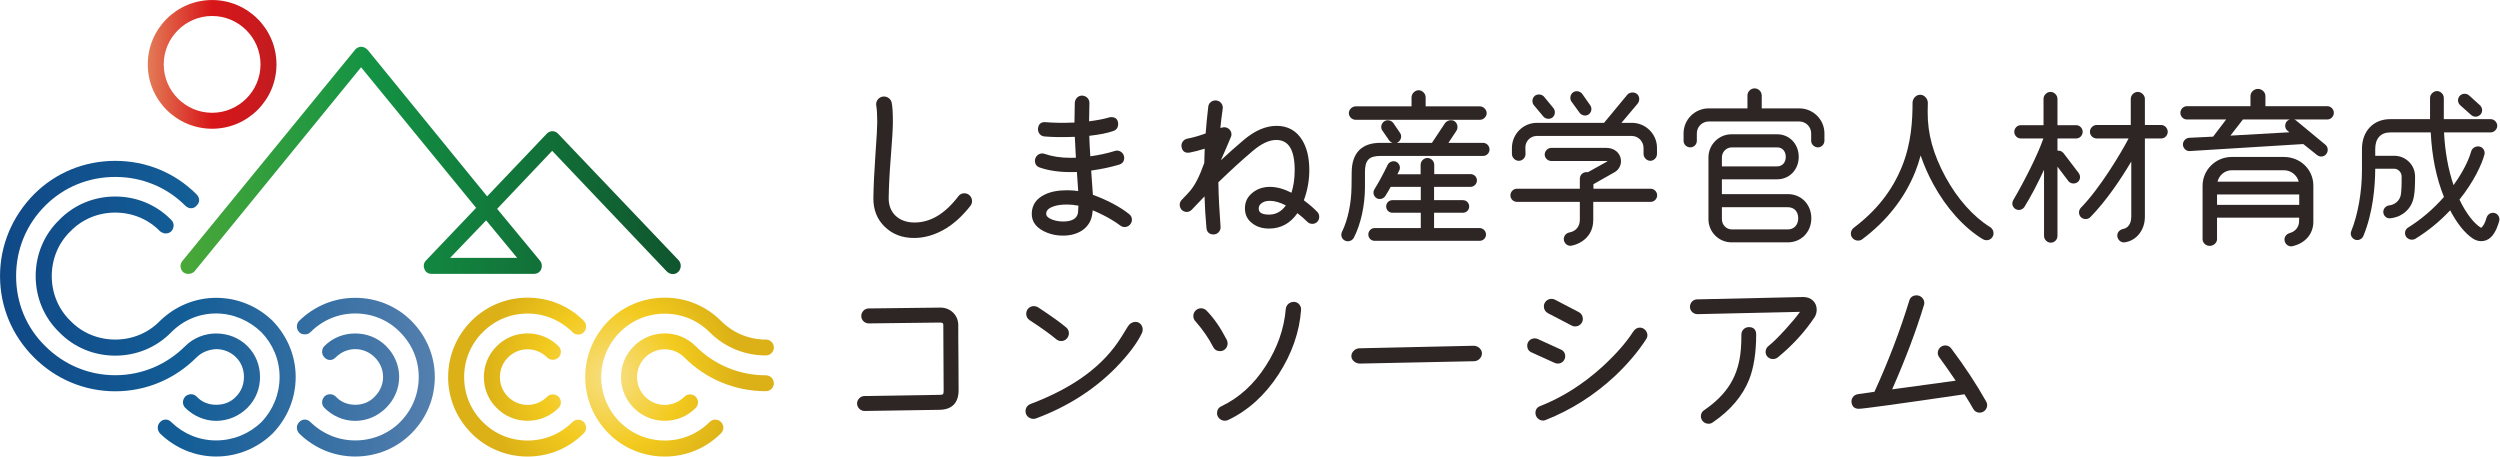 <?xml version="1.0" encoding="UTF-8" standalone="no"?>
<!DOCTYPE svg PUBLIC "-//W3C//DTD SVG 1.1//EN" "http://www.w3.org/Graphics/SVG/1.1/DTD/svg11.dtd">
<svg width="100%" height="100%" viewBox="0 0 2084 381" version="1.1" xmlns="http://www.w3.org/2000/svg" xmlns:xlink="http://www.w3.org/1999/xlink" xml:space="preserve" xmlns:serif="http://www.serif.com/" style="fill-rule:evenodd;clip-rule:evenodd;stroke-linejoin:round;stroke-miterlimit:2;">
    <g transform="matrix(1,0,0,1,-291.434,-272.563)">
        <g transform="matrix(4.167,0,0,4.167,0,0)">
            <g transform="matrix(1,0,0,1,262.866,93.525)">
                <path d="M0,10.547C-0.522,10.547 -0.931,10.754 -1.209,11.15C-3.907,14.682 -6.79,16.398 -10.021,16.398C-11.578,16.398 -12.94,15.889 -13.857,14.962C-14.717,14.093 -15.164,12.898 -15.149,11.509C-15.113,9.129 -14.966,6.318 -14.712,3.152C-14.444,-0.133 -14.309,-2.437 -14.309,-3.694C-14.309,-5.557 -14.385,-6.793 -14.548,-7.577C-14.708,-8.371 -15.543,-8.945 -16.39,-8.785C-16.799,-8.706 -17.154,-8.469 -17.393,-8.116C-17.622,-7.776 -17.71,-7.359 -17.634,-6.975C-17.503,-6.289 -17.436,-5.185 -17.436,-3.694C-17.436,-2.675 -17.546,-0.71 -17.804,2.879C-18.04,6.259 -18.176,9.149 -18.209,11.467C-18.245,13.829 -17.471,15.781 -15.911,17.27C-14.347,18.764 -12.431,19.492 -10.054,19.492C-7.917,19.492 -5.769,18.845 -3.666,17.57C-1.885,16.461 -0.231,14.926 1.248,12.998C1.44,12.728 1.528,12.445 1.528,12.111C1.528,11.249 0.843,10.547 0,10.547" style="fill:rgb(46,38,36);fill-rule:nonzero;"/>
            </g>
        </g>
        <g transform="matrix(4.167,0,0,4.167,0,0)">
            <g transform="matrix(1,0,0,1,282.577,87.359)">
                <path d="M0,22.363C-0.751,22.363 -1.499,22.228 -2.158,21.977C-3.222,21.543 -3.346,21.117 -3.346,20.832C-3.346,20.387 -3.18,19.744 -1.738,19.291C-1.053,19.073 -0.209,18.967 0.841,18.967C1.49,18.967 2.231,19.04 3.1,19.192L3.013,20.62C2.803,21.792 1.817,22.363 0,22.363M-3.639,16.973C-5.327,17.782 -6.203,19.056 -6.238,20.76C-6.273,22.513 -5.212,23.816 -3.085,24.633C-2.147,25.001 -1.109,25.188 0,25.188C1.427,25.188 2.637,24.88 3.699,24.239C4.869,23.496 5.585,22.444 5.83,21.113C5.899,20.719 5.938,20.388 5.965,20.121C7.349,20.708 8.538,21.3 9.595,21.927C10.333,22.345 10.918,22.762 11.455,23.156C11.756,23.372 12.038,23.472 12.341,23.472C13.135,23.472 13.803,22.802 13.803,22.01C13.803,21.547 13.612,21.162 13.236,20.87C11.377,19.402 8.939,18.107 5.992,17.02C5.865,14.944 5.74,13.296 5.65,12.173C7.782,11.868 9.661,11.468 11.235,10.988C11.903,10.79 12.256,10.323 12.256,9.635C12.256,8.828 11.601,8.172 10.794,8.172C10.643,8.172 10.469,8.222 10.386,8.251C8.8,8.737 7.192,9.086 5.479,9.316C5.381,7.884 5.311,6.509 5.27,5.219C7.411,4.973 8.939,4.666 10.063,4.26C10.696,4.061 11.046,3.571 11.046,2.876C11.046,1.963 10.565,1.481 9.651,1.481C9.484,1.481 9.334,1.518 9.173,1.56C8.279,1.836 6.953,2.093 5.23,2.321C5.233,1.227 5.262,0.085 5.292,-1.119L5.296,-1.315C5.335,-2.105 4.7,-2.783 3.88,-2.823L3.809,-2.825C3.041,-2.825 2.411,-2.202 2.369,-1.35C2.338,0.017 2.307,1.31 2.303,2.567L2.266,2.568C-0.187,2.666 -1.967,2.619 -3.476,2.491C-4.383,2.411 -4.913,2.88 -4.994,3.806C-5.034,4.629 -4.458,5.306 -3.687,5.347C-2.19,5.475 -0.375,5.532 2.342,5.425L2.377,5.425C2.408,6.321 2.467,7.371 2.535,8.569L2.593,9.601C2.244,9.619 1.885,9.619 1.514,9.619C-0.449,9.619 -2.147,9.36 -3.687,8.825C-3.847,8.771 -3.998,8.744 -4.135,8.744C-4.942,8.744 -5.598,9.401 -5.598,10.207C-5.598,10.883 -5.272,11.35 -4.658,11.554C-2.923,12.167 -0.847,12.477 1.514,12.477C1.996,12.477 2.427,12.477 2.792,12.459L3.055,16.266C2.312,16.162 1.566,16.109 0.841,16.109C-0.976,16.109 -2.441,16.391 -3.639,16.973" style="fill:rgb(46,38,36);fill-rule:nonzero;"/>
            </g>
        </g>
        <g transform="matrix(4.167,0,0,4.167,0,0)">
            <g transform="matrix(1,0,0,1,322.199,91.54)">
                <path d="M0,14.617C0.415,14.232 0.997,14.045 1.778,14.045C2.712,14.045 3.784,14.354 4.974,14.961C4.092,16.201 2.977,16.803 1.576,16.803C-0.458,16.803 -0.458,15.879 -0.458,15.575C-0.458,15.188 -0.308,14.87 0,14.617M8.573,13.94C9.295,11.987 9.664,9.959 9.664,7.908C9.664,5.49 9.201,3.489 8.284,1.962C7.123,0.029 5.388,-0.953 3.123,-0.953C0.933,-0.953 -1.243,-0.008 -3.531,1.932C-5.132,3.289 -6.616,4.61 -8.034,5.941C-7.167,3.985 -6.55,2.554 -6.032,1.295C-5.947,1.121 -5.906,0.949 -5.906,0.747C-5.906,-0.026 -6.564,-0.677 -7.343,-0.677C-7.447,-0.677 -7.554,-0.666 -7.639,-0.646C-7.793,-0.624 -7.954,-0.578 -8.125,-0.524C-7.998,-1.842 -7.844,-3.112 -7.657,-4.394C-7.598,-4.767 -7.696,-5.146 -7.932,-5.459C-8.165,-5.765 -8.499,-5.968 -8.876,-6.027C-9.687,-6.154 -10.466,-5.578 -10.544,-4.834C-10.814,-2.643 -10.95,-0.945 -11.049,0.295L-11.07,0.564C-12.496,1.075 -13.698,1.417 -14.751,1.609C-15.537,1.775 -16.047,2.527 -15.889,3.282C-15.716,4.227 -15.109,4.425 -14.629,4.425C-14.512,4.425 -14.386,4.414 -14.248,4.39C-13.352,4.219 -12.35,3.957 -11.264,3.616L-11.352,6.483C-12.286,9.099 -13.176,10.859 -14.152,12.016C-14.58,12.522 -14.981,12.933 -15.303,13.263C-15.542,13.507 -15.744,13.716 -15.899,13.897C-16.147,14.188 -16.263,14.486 -16.263,14.837C-16.263,15.638 -15.649,16.265 -14.868,16.265C-14.479,16.265 -14.146,16.119 -13.842,15.814C-13.181,15.096 -12.392,14.275 -11.3,13.152C-11.228,15.301 -11.098,17.422 -10.915,19.467C-10.835,20.308 -10.326,20.771 -9.488,20.771C-9.099,20.771 -8.722,20.602 -8.456,20.307C-8.184,20.009 -8.054,19.61 -8.091,19.224C-8.301,16.263 -8.491,13.354 -8.527,10.335C-6.014,7.898 -3.837,5.915 -1.69,4.099C0.069,2.6 1.613,1.873 3.029,1.873L3.12,1.873C5.554,1.903 6.738,3.878 6.738,7.908C6.738,9.557 6.529,11.037 6.101,12.425C4.57,11.647 3.127,11.253 1.812,11.253C0.461,11.253 -0.657,11.614 -1.603,12.35C-2.688,13.181 -3.215,14.225 -3.215,15.543C-3.215,16.847 -2.707,17.849 -1.67,18.601C-0.803,19.261 0.3,19.594 1.61,19.594C3.962,19.594 5.868,18.557 7.285,16.512C8.016,17.078 8.674,17.649 9.188,18.162C9.472,18.489 9.843,18.652 10.286,18.652C11.048,18.652 11.647,18.039 11.647,17.257C11.647,16.847 11.514,16.514 11.24,16.242C10.542,15.513 9.692,14.779 8.573,13.94" style="fill:rgb(46,38,36);fill-rule:nonzero;"/>
            </g>
        </g>
        <g transform="matrix(4.167,0,0,4.167,0,0)">
            <g transform="matrix(1,0,0,1,365.918,99.566)">
                <path d="M0,11.467L-9.097,11.467L-9.097,8.406L-3.332,8.406C-2.625,8.406 -2.069,7.852 -2.069,7.145C-2.069,6.439 -2.625,5.885 -3.332,5.885L-9.097,5.885L-9.097,3.227L-1.818,3.227C-1.105,3.227 -0.522,2.648 -0.522,1.933C-0.522,1.227 -1.091,0.673 -1.818,0.673L-9.063,0.673L-9.063,-1.193C-9.063,-1.92 -9.7,-2.555 -10.427,-2.555C-11.152,-2.555 -11.787,-1.92 -11.787,-1.193L-11.787,0.707L-16.44,0.707L-16.049,-0.077C-15.752,-0.711 -16.038,-1.495 -16.673,-1.793C-17.293,-2.078 -18.104,-1.779 -18.386,-1.169C-19.26,0.653 -20.125,2.252 -21.028,3.714C-21.21,3.999 -21.267,4.342 -21.184,4.679C-21.101,5.009 -20.903,5.292 -20.617,5.475C-20.058,5.836 -19.223,5.636 -18.855,5.061C-18.416,4.367 -18.061,3.765 -17.774,3.227L-11.755,3.227L-11.755,5.885L-17.421,5.885C-18.127,5.885 -18.682,6.439 -18.682,7.145C-18.682,7.852 -18.127,8.406 -17.421,8.406L-11.755,8.406L-11.755,11.467L-20.985,11.467C-21.691,11.467 -22.247,12.035 -22.247,12.762C-22.247,13.47 -21.691,14.022 -20.985,14.022L0,14.022C0.725,14.022 1.292,13.47 1.292,12.762C1.292,12.048 0.713,11.467 0,11.467" style="fill:rgb(46,38,36);fill-rule:nonzero;"/>
            </g>
        </g>
        <g transform="matrix(4.167,0,0,4.167,0,0)">
            <g transform="matrix(1,0,0,1,341.133,83.459)">
                <path d="M0,5.918L24.851,5.918C25.577,5.918 26.211,5.296 26.211,4.589C26.211,3.877 25.562,3.228 24.851,3.228L14.004,3.228L14.004,1.43C14.004,0.68 13.34,0 12.61,0C11.862,0 11.181,0.68 11.181,1.43L11.181,3.228L0,3.228C-0.713,3.228 -1.362,3.877 -1.362,4.589C-1.362,5.296 -0.726,5.918 0,5.918" style="fill:rgb(46,38,36);fill-rule:nonzero;"/>
            </g>
        </g>
        <g transform="matrix(4.167,0,0,4.167,0,0)">
            <g transform="matrix(1,0,0,1,366.624,108.949)">
                <path d="M0,-14.965L-6.93,-14.965L-5.34,-17.363C-4.929,-17.984 -5.101,-18.887 -5.713,-19.294C-6.303,-19.69 -7.236,-19.465 -7.644,-18.854L-10.224,-14.965L-17.248,-14.965C-17.151,-15.001 -17.057,-15.05 -16.972,-15.112C-16.373,-15.541 -16.206,-16.381 -16.605,-16.94L-17.954,-18.928C-18.361,-19.497 -19.227,-19.657 -19.787,-19.257C-20.064,-19.057 -20.268,-18.751 -20.339,-18.415C-20.418,-18.06 -20.351,-17.707 -20.151,-17.427L-18.802,-15.474C-18.633,-15.237 -18.39,-15.06 -18.12,-14.965L-20.546,-14.965C-24.263,-14.965 -26.246,-12.948 -26.281,-9.134L-26.315,-6.174C-26.353,-2.861 -27.041,0.41 -28.204,2.796C-28.365,3.117 -28.402,3.473 -28.306,3.803C-28.208,4.143 -27.975,4.419 -27.659,4.577C-27.479,4.673 -27.269,4.725 -27.054,4.725C-26.537,4.725 -26.058,4.439 -25.838,3.996C-24.432,1.22 -23.626,-2.486 -23.626,-6.171L-23.626,-9.131C-23.626,-11.502 -22.818,-12.342 -20.546,-12.342L0,-12.342C0.714,-12.342 1.292,-12.922 1.292,-13.636C1.292,-14.357 0.698,-14.965 0,-14.965" style="fill:rgb(46,38,36);fill-rule:nonzero;"/>
            </g>
        </g>
        <g transform="matrix(4.167,0,0,4.167,0,0)">
            <g transform="matrix(1,0,0,1,400.155,106.409)">
                <path d="M0,-3.245L-11.45,-3.245L-11.45,-4.158L-7.242,-6.539C-6.425,-7.001 -5.937,-7.838 -5.937,-8.776C-5.937,-9.476 -6.235,-10.157 -6.755,-10.642C-7.299,-11.149 -8.032,-11.416 -8.879,-11.416L-19.875,-11.416C-20.581,-11.416 -21.203,-10.794 -21.203,-10.087C-21.203,-9.386 -20.597,-8.794 -19.875,-8.794L-8.778,-8.794C-8.698,-8.794 -8.664,-8.774 -8.658,-8.773C-8.656,-8.762 -8.677,-8.706 -8.763,-8.662C-9.26,-8.397 -11.45,-7.174 -12.553,-6.553C-13.43,-6.694 -14.173,-6.084 -14.173,-5.245L-14.173,-3.245L-26.767,-3.245C-27.47,-3.245 -28.063,-2.638 -28.063,-1.916C-28.063,-1.203 -27.481,-0.62 -26.767,-0.62L-14.173,-0.62L-14.173,2.96C-14.173,4.309 -14.952,5.261 -16.254,5.502C-16.987,5.632 -17.486,6.319 -17.366,7.04C-17.253,7.682 -16.698,8.171 -16.073,8.171C-16.003,8.171 -15.935,8.163 -15.859,8.151C-14.279,7.849 -12.893,6.91 -12.16,5.645C-11.717,4.909 -11.486,3.981 -11.486,2.96L-11.486,-0.62L0,-0.62C0.712,-0.62 1.293,-1.203 1.293,-1.916C1.293,-2.638 0.701,-3.245 0,-3.245" style="fill:rgb(46,38,36);fill-rule:nonzero;"/>
            </g>
        </g>
        <g transform="matrix(4.167,0,0,4.167,0,0)">
            <g transform="matrix(1,0,0,1,378.677,84.617)">
                <path d="M0,4.098C0.247,4.394 0.623,4.563 1.027,4.563C1.341,4.563 1.639,4.455 1.866,4.264C2.122,4.047 2.278,3.737 2.305,3.386C2.337,3.023 2.222,2.662 2.002,2.399L0.148,0.141C-0.296,-0.381 -1.198,-0.465 -1.72,-0.023C-2.262,0.436 -2.337,1.309 -1.886,1.845L0,4.098Z" style="fill:rgb(46,38,36);fill-rule:nonzero;"/>
            </g>
        </g>
        <g transform="matrix(4.167,0,0,4.167,0,0)">
            <g transform="matrix(1,0,0,1,373.756,83.743)">
                <path d="M0,13.838C0.75,13.838 1.363,13.228 1.363,12.47L1.33,11.227C1.314,10.594 1.547,10 1.983,9.552C2.418,9.108 3.005,8.862 3.632,8.862L22.598,8.862C23.906,8.862 24.97,9.942 24.97,11.267L24.97,12.477C24.97,13.19 25.618,13.838 26.33,13.838C27.037,13.838 27.659,13.202 27.659,12.477L27.659,11.234C27.659,8.48 25.401,6.24 22.634,6.24L20.55,6.24L23.806,2.377C24.023,2.1 24.132,1.735 24.105,1.374C24.08,0.994 23.91,0.663 23.627,0.442C23.062,0 22.126,0.105 21.698,0.647L17.066,6.24L3.632,6.24C0.879,6.24 -1.361,8.496 -1.361,11.267L-1.361,12.477C-1.361,13.19 -0.712,13.838 0,13.838" style="fill:rgb(46,38,36);fill-rule:nonzero;"/>
            </g>
        </g>
        <g transform="matrix(4.167,0,0,4.167,0,0)">
            <g transform="matrix(1,0,0,1,385.926,84.039)">
                <path d="M0,3.922C0.251,4.272 0.661,4.484 1.097,4.484C1.362,4.484 1.616,4.402 1.833,4.249C2.114,4.047 2.301,3.744 2.355,3.394C2.409,3.047 2.328,2.7 2.125,2.421L0.544,0.165C0.139,-0.404 -0.725,-0.562 -1.285,-0.163C-1.871,0.255 -2.025,1.127 -1.612,1.703L0,3.922Z" style="fill:rgb(46,38,36);fill-rule:nonzero;"/>
            </g>
        </g>
        <g transform="matrix(4.167,0,0,4.167,0,0)">
            <g transform="matrix(1,0,0,1,427.599,94.86)">
                <path d="M0,16.442L-11.23,16.442C-12.316,16.442 -13.198,15.528 -13.198,14.408L-13.198,12.003L0,12.003C1.256,12.003 2.07,12.868 2.07,14.207C2.07,15.545 1.237,16.442 0,16.442M-2.152,3.832L-13.198,3.832L-13.198,2.034C-13.198,0.93 -12.301,0.032 -11.196,0.032L-2.152,0.032C-1.116,0.032 -0.421,0.796 -0.421,1.932C-0.421,3.069 -1.116,3.832 -2.152,3.832M-2.152,6.421C0.313,6.421 2.171,4.491 2.171,1.932C2.171,-0.646 0.313,-2.59 -2.152,-2.59L-11.265,-2.59C-13.815,-2.59 -15.888,-0.516 -15.888,2.034L-15.888,14.408C-15.888,16.958 -13.815,19.032 -11.265,19.032L0,19.032C2.675,19.032 4.692,16.958 4.692,14.207C4.692,11.454 2.675,9.381 0,9.381L-13.198,9.381L-13.198,6.421L-2.152,6.421Z" style="fill:rgb(46,38,36);fill-rule:nonzero;"/>
            </g>
        </g>
        <g transform="matrix(4.167,0,0,4.167,0,0)">
            <g transform="matrix(1,0,0,1,429.886,90.89)">
                <path d="M0,-3.799L-7.516,-3.799L-7.516,-6.372C-7.516,-7.147 -8.171,-7.801 -8.945,-7.801C-9.721,-7.801 -10.374,-7.147 -10.374,-6.372L-10.374,-3.799L-18.125,-3.799C-20.897,-3.799 -23.152,-1.559 -23.152,1.195L-23.152,2.707C-23.152,3.409 -22.543,4.002 -21.824,4.002C-21.079,4.002 -20.497,3.419 -20.497,2.673L-20.497,1.195C-20.497,-0.112 -19.432,-1.177 -18.125,-1.177L0,-1.177C1.308,-1.177 2.372,-0.112 2.372,1.195L2.372,2.707C2.372,3.397 3.009,4.002 3.734,4.002C4.434,4.002 5.027,3.394 5.027,2.673L5.027,1.195C5.027,-1.559 2.772,-3.799 0,-3.799" style="fill:rgb(46,38,36);fill-rule:nonzero;"/>
            </g>
        </g>
        <g transform="matrix(4.167,0,0,4.167,0,0)">
            <g transform="matrix(1,0,0,1,468.055,87.074)">
                <path d="M0,23.761C-3.304,21.739 -6.543,18.11 -8.889,13.801C-11.379,9.24 -12.522,5.09 -12.488,0.74C-12.488,0.419 -12.48,0.105 -12.472,-0.202C-12.463,-0.508 -12.456,-0.809 -12.456,-1.11C-12.456,-1.863 -13.111,-2.708 -13.985,-2.708C-14.889,-2.708 -15.516,-1.865 -15.516,-1.11C-15.516,2.386 -15.753,6.989 -17.615,11.607C-19.568,16.455 -22.73,20.479 -27.292,23.914C-27.589,24.151 -27.783,24.487 -27.84,24.857C-27.902,25.243 -27.803,25.619 -27.565,25.917C-27.283,26.266 -26.863,26.469 -26.412,26.469C-26.104,26.469 -25.813,26.375 -25.57,26.195C-20.643,22.501 -17.074,17.949 -14.962,12.669C-14.577,11.713 -14.235,10.669 -13.894,9.435C-13.242,11.368 -12.381,13.328 -11.38,15.152C-8.763,19.959 -5.244,23.873 -1.477,26.174C-1.245,26.319 -0.979,26.394 -0.706,26.394C-0.206,26.394 0.241,26.142 0.486,25.725C0.891,25.077 0.668,24.178 0,23.761" style="fill:rgb(46,38,36);fill-rule:nonzero;"/>
            </g>
        </g>
        <g transform="matrix(4.167,0,0,4.167,0,0)">
            <g transform="matrix(1,0,0,1,502.296,107.278)">
                <path d="M0,-16.859L-3.276,-16.859L-3.276,-22.088C-3.276,-22.818 -3.96,-23.484 -4.707,-23.484C-5.45,-23.484 -6.102,-22.831 -6.102,-22.088L-6.102,-16.859L-12.945,-16.859C-13.655,-16.859 -14.275,-16.223 -14.275,-15.496C-14.275,-14.789 -13.655,-14.169 -12.945,-14.169L-6.533,-14.169C-8.113,-11.146 -12.317,-4.139 -16.09,-0.301C-16.333,-0.039 -16.461,0.302 -16.456,0.662C-16.449,1.028 -16.303,1.362 -16.044,1.604C-15.517,2.092 -14.645,2.068 -14.176,1.56C-10.865,-1.844 -7.974,-6.223 -6.002,-9.554L-6.002,1.485C-6.002,2.121 -6.16,3.629 -7.621,3.93C-8.407,4.104 -8.87,4.686 -8.79,5.415C-8.714,6.084 -8.128,6.625 -7.486,6.625C-7.421,6.625 -7.356,6.621 -7.291,6.61C-4.93,6.25 -3.276,4.142 -3.276,1.485L-3.276,-14.169L0,-14.169C0.7,-14.169 1.295,-14.776 1.295,-15.496C1.295,-16.223 0.692,-16.859 0,-16.859" style="fill:rgb(46,38,36);fill-rule:nonzero;"/>
            </g>
        </g>
        <g transform="matrix(4.167,0,0,4.167,0,0)">
            <g transform="matrix(1,0,0,1,485.783,97.719)">
                <path d="M0,2.315L-3.023,-1.651C-3.307,-2.031 -3.79,-2.228 -4.252,-2.169L-4.252,-4.61L-0.502,-4.61C0.199,-4.61 0.792,-5.218 0.792,-5.938C0.792,-6.658 0.199,-7.266 -0.502,-7.266L-4.252,-7.266L-4.252,-12.53C-4.252,-13.272 -4.906,-13.925 -5.648,-13.925C-6.389,-13.925 -7.042,-13.272 -7.042,-12.53L-7.042,-7.266L-11.599,-7.266C-12.302,-7.266 -12.895,-6.658 -12.895,-5.938C-12.895,-5.218 -12.302,-4.61 -11.599,-4.61L-7.072,-4.61C-8.252,-1.192 -10.988,4.123 -13.095,7.719C-13.273,8.021 -13.326,8.373 -13.241,8.711C-13.153,9.047 -12.939,9.33 -12.637,9.511C-12.031,9.876 -11.211,9.661 -10.847,9.057C-9.511,6.882 -8.229,4.453 -6.94,1.653L-6.94,14.878C-6.94,15.617 -6.317,16.24 -5.581,16.24C-4.848,16.24 -4.252,15.628 -4.252,14.878L-4.252,1.033L-2.086,3.894C-1.693,4.445 -0.831,4.565 -0.254,4.153C0.316,3.745 0.436,2.923 0,2.315" style="fill:rgb(46,38,36);fill-rule:nonzero;"/>
            </g>
        </g>
        <g transform="matrix(4.167,0,0,4.167,0,0)">
            <g transform="matrix(1,0,0,1,527.396,90.212)">
                <path d="M0,-0.51C-0.229,-0.237 -0.339,0.128 -0.303,0.49C-0.267,0.841 -0.098,1.153 0.169,1.363L0.534,1.658L-11.271,2.329L-8.762,-0.901L0.595,-0.901C0.361,-0.825 0.154,-0.691 0,-0.51M8.13,-3.558L-4.263,-3.558L-4.263,-5.592C-4.263,-6.354 -4.962,-7.022 -5.758,-7.022C-6.555,-7.022 -7.256,-6.354 -7.256,-5.592L-7.256,-3.558L-19.983,-3.558C-20.685,-3.558 -21.276,-2.949 -21.276,-2.231C-21.276,-1.51 -20.685,-0.901 -19.983,-0.901L-12.117,-0.901L-14.732,2.534L-19.527,2.765C-20.232,2.806 -20.816,3.465 -20.77,4.175C-20.729,4.84 -20.137,5.423 -19.495,5.423L3.308,4.014L6.057,6.207C6.307,6.404 6.61,6.512 6.912,6.512C7.298,6.512 7.648,6.341 7.884,6.037C8.354,5.482 8.294,4.625 7.753,4.166L1.904,-0.674C1.785,-0.774 1.646,-0.85 1.496,-0.901L8.13,-0.901C8.831,-0.901 9.424,-1.51 9.424,-2.231C9.424,-2.949 8.831,-3.558 8.13,-3.558" style="fill:rgb(46,38,36);fill-rule:nonzero;"/>
            </g>
        </g>
        <g transform="matrix(4.167,0,0,4.167,0,0)">
            <g transform="matrix(1,0,0,1,529.796,109.749)">
                <path d="M0,-7.997L-16.253,-7.997C-15.896,-9.357 -14.75,-10.284 -13.372,-10.284L-2.979,-10.284C-1.57,-10.284 -0.36,-9.34 0,-7.997M0.098,-3.357L-16.345,-3.357L-16.345,-5.442L0.098,-5.442L0.098,-3.357ZM-2.979,-12.94L-13.404,-12.94C-16.621,-12.94 -19.238,-10.353 -19.238,-7.173L-19.238,3.519C-19.238,4.24 -18.585,4.849 -17.812,4.849C-17.03,4.849 -16.346,4.227 -16.346,3.519L-16.346,-0.801L0.089,-0.801L0.064,0.016C0.033,1.091 -0.668,1.954 -1.769,2.269C-2.542,2.482 -2.979,3.144 -2.82,3.88C-2.679,4.494 -2.129,4.943 -1.521,4.943C-1.427,4.943 -1.333,4.931 -1.243,4.909C1.325,4.311 2.922,2.44 2.922,0.024L2.922,-7.207C2.922,-10.423 0.329,-12.94 -2.979,-12.94" style="fill:rgb(46,38,36);fill-rule:nonzero;"/>
            </g>
        </g>
        <g transform="matrix(4.167,0,0,4.167,0,0)">
            <g transform="matrix(1,0,0,1,564.28,84.373)">
                <path d="M0,4.029C0.243,4.254 0.56,4.379 0.889,4.379C1.258,4.379 1.616,4.221 1.868,3.948C2.111,3.686 2.227,3.346 2.2,2.988C2.173,2.644 2.014,2.319 1.752,2.076L-0.398,0.128C-0.916,-0.35 -1.79,-0.309 -2.269,0.209C-2.51,0.47 -2.633,0.809 -2.618,1.16C-2.6,1.512 -2.449,1.839 -2.185,2.082L0,4.029Z" style="fill:rgb(46,38,36);fill-rule:nonzero;"/>
            </g>
        </g>
        <g transform="matrix(4.167,0,0,4.167,0,0)">
            <g transform="matrix(1,0,0,1,569.756,88.677)">
                <path d="M0,19.928C-0.18,19.627 -0.468,19.417 -0.808,19.336C-1.494,19.175 -2.182,19.592 -2.388,20.287C-2.537,20.812 -2.705,21.245 -2.896,21.6C-3.054,21.85 -3.245,22.109 -3.353,22.215C-3.437,22.288 -3.466,22.294 -3.466,22.294C-3.489,22.293 -3.553,22.259 -3.656,22.194C-4.731,21.508 -6.377,19.695 -7.801,16.659C-4.916,13.053 -3.309,9.555 -2.806,7.634C-2.641,6.927 -3.071,6.218 -3.769,6.054C-4.479,5.886 -5.251,6.306 -5.446,6.97C-6.221,9.697 -8.015,12.417 -8.991,13.767C-10.062,10.599 -10.702,7.055 -10.893,3.222L-1.574,3.222C-0.864,3.222 -0.244,2.602 -0.244,1.894C-0.244,1.187 -0.864,0.566 -1.574,0.566L-10.937,0.566L-10.937,-3.687C-10.937,-4.401 -11.587,-5.05 -12.3,-5.05C-13.018,-5.05 -13.694,-4.388 -13.694,-3.687L-13.694,0.566L-21.649,0.566C-25.037,0.566 -27.313,2.964 -27.313,6.535L-27.313,10.771C-27.313,15.089 -28.112,19.641 -29.445,22.945C-29.585,23.268 -29.588,23.622 -29.45,23.947C-29.318,24.262 -29.067,24.514 -28.745,24.656C-28.103,24.937 -27.321,24.611 -27.031,23.949C-25.114,19.289 -24.677,14.103 -24.657,10.485L-20.842,10.485C-20.076,10.485 -19.378,11.215 -19.378,12.016L-19.378,12.293C-19.375,13.337 -19.369,15.279 -19.632,16.069C-19.964,17.023 -20.81,17.693 -21.848,17.819C-22.559,17.902 -23.084,18.506 -23.044,19.194C-23.003,19.874 -22.46,20.407 -21.807,20.407L-21.735,20.405C-21.154,20.371 -20.388,20.171 -19.824,19.911C-19.069,19.546 -17.715,18.672 -17.138,16.904C-16.689,15.553 -16.689,13.426 -16.689,12.016C-16.689,9.745 -18.552,7.897 -20.842,7.897L-24.657,7.897L-24.657,6.535C-24.657,4.428 -23.562,3.222 -21.649,3.222L-13.552,3.222C-13.318,8.053 -12.455,12.282 -10.911,16.136C-13.041,18.561 -15.452,20.619 -18.08,22.258C-18.698,22.628 -18.881,23.416 -18.503,24.05C-18.144,24.648 -17.254,24.873 -16.639,24.505C-14.026,22.89 -11.745,21.024 -9.668,18.806C-8.285,21.455 -6.714,23.408 -5.104,24.468C-4.593,24.798 -4.008,24.978 -3.455,24.978C-2.717,24.978 -2.021,24.689 -1.498,24.171C-0.498,23.212 0.018,21.442 0.149,20.918C0.231,20.575 0.179,20.224 0,19.928" style="fill:rgb(46,38,36);fill-rule:nonzero;"/>
            </g>
        </g>
        <g transform="matrix(4.167,0,0,4.167,0,0)">
            <g transform="matrix(1,0,0,1,261.638,144.142)">
                <path d="M0,-13.716C0,-15.669 -1.559,-17.198 -3.549,-17.198L-17.939,-17.029C-18.733,-17.029 -19.402,-16.328 -19.402,-15.5C-19.402,-14.693 -18.731,-14.035 -17.903,-14.035L-3.615,-14.204C-3.04,-14.204 -2.991,-13.952 -2.991,-13.716C-2.991,-13.549 -2.991,-11.294 -2.959,-7.023C-2.925,-2.854 -2.925,-0.736 -2.925,-0.67C-2.925,0.177 -2.998,0.256 -3.787,0.256L-18.746,0.491C-19.558,0.491 -20.244,1.177 -20.244,1.988C-20.244,2.798 -19.558,3.482 -18.746,3.482L-18.745,3.482L-3.745,3.25C-1.25,3.212 0.066,1.86 0.066,-0.67C0.066,-2.384 0.066,-4.538 0.034,-7.196C0,-9.784 0,-11.966 0,-13.716" style="fill:rgb(46,38,36);fill-rule:nonzero;"/>
            </g>
        </g>
        <g transform="matrix(4.167,0,0,4.167,0,0)">
            <g transform="matrix(1,0,0,1,297.105,149.206)">
                <path d="M0,-19.404C-0.625,-19.404 -1.167,-19.086 -1.527,-18.51L-2.837,-16.391C-6.397,-10.652 -12.319,-6.275 -20.942,-3.008C-21.65,-2.735 -22.01,-2.224 -22.01,-1.497C-22.01,-0.671 -21.293,0 -20.411,0C-20.223,0 -20.058,-0.034 -19.852,-0.117C-13.68,-2.419 -8.365,-5.788 -4.057,-10.13C-1.446,-12.812 0.295,-15.108 1.267,-17.154C1.376,-17.372 1.429,-17.607 1.429,-17.873C1.429,-18.731 0.801,-19.404 0,-19.404" style="fill:rgb(46,38,36);fill-rule:nonzero;"/>
            </g>
        </g>
        <g transform="matrix(4.167,0,0,4.167,0,0)">
            <g transform="matrix(1,0,0,1,281.235,127.007)">
                <path d="M0,6.266C0.274,6.498 0.631,6.63 1.005,6.63C1.85,6.63 2.535,5.928 2.535,5.066C2.535,4.594 2.334,4.177 1.977,3.897C0.8,2.904 -0.876,1.702 -3.645,-0.131C-3.917,-0.287 -4.198,-0.364 -4.476,-0.364C-5.32,-0.364 -6.006,0.32 -6.006,1.165C-6.006,1.713 -5.762,2.171 -5.32,2.453C-3.018,3.954 -1.227,5.236 0,6.266" style="fill:rgb(46,38,36);fill-rule:nonzero;"/>
            </g>
        </g>
        <g transform="matrix(4.167,0,0,4.167,0,0)">
            <g transform="matrix(1,0,0,1,315.521,128.609)">
                <path d="M0,5.517C0,5.25 -0.054,5.016 -0.164,4.796C-1.409,2.373 -2.721,0.471 -4.166,-1.007C-4.471,-1.349 -4.872,-1.529 -5.33,-1.529C-6.16,-1.529 -6.86,-0.827 -6.86,0.001C-6.86,0.427 -6.722,0.781 -6.461,1.039C-4.923,2.812 -3.725,4.55 -2.899,6.201C-2.623,6.753 -2.138,7.046 -1.497,7.046C-0.67,7.046 0,6.358 0,5.517" style="fill:rgb(46,38,36);fill-rule:nonzero;"/>
            </g>
        </g>
        <g transform="matrix(4.167,0,0,4.167,0,0)">
            <g transform="matrix(1,0,0,1,328.835,149.572)">
                <path d="M0,-23.77L-0.083,-23.772C-0.917,-23.772 -1.6,-23.167 -1.68,-22.363C-2.006,-18.414 -3.349,-14.584 -5.676,-10.977C-8.025,-7.304 -11.012,-4.584 -14.547,-2.897C-15.126,-2.627 -15.433,-2.143 -15.433,-1.493C-15.433,-0.695 -14.718,0.002 -13.903,0.002C-13.674,0.002 -13.473,-0.034 -13.258,-0.122C-9.257,-2.004 -5.853,-5.078 -3.133,-9.257C-0.468,-13.375 1.051,-17.704 1.378,-22.117C1.419,-22.538 1.287,-22.958 1.014,-23.274C0.752,-23.575 0.392,-23.75 0,-23.77" style="fill:rgb(46,38,36);fill-rule:nonzero;"/>
            </g>
        </g>
        <g transform="matrix(4.167,0,0,4.167,0,0)">
            <g transform="matrix(1,0,0,1,364.734,138.143)">
                <path d="M0,-3.565L-22.828,-3.06C-23.682,-3.06 -24.459,-2.316 -24.459,-1.497C-24.459,-0.615 -23.564,0 -22.76,0L-22.759,0L0.07,-0.472C0.924,-0.472 1.667,-1.201 1.667,-2.035C1.667,-2.85 0.891,-3.565 0,-3.565" style="fill:rgb(46,38,36);fill-rule:nonzero;"/>
            </g>
        </g>
        <g transform="matrix(4.167,0,0,4.167,0,0)">
            <g transform="matrix(1,0,0,1,381.591,133.098)">
                <path d="M0,5.045C0.808,5.045 1.464,4.389 1.464,3.581C1.464,2.962 1.151,2.473 0.608,2.242L-4.042,0.118C-4.238,0.039 -4.439,0 -4.639,0C-5.48,0 -6.138,0.644 -6.138,1.463C-6.138,2.083 -5.824,2.571 -5.283,2.804L-0.597,4.926C-0.4,5.004 -0.2,5.045 0,5.045" style="fill:rgb(46,38,36);fill-rule:nonzero;"/>
            </g>
        </g>
        <g transform="matrix(4.167,0,0,4.167,0,0)">
            <g transform="matrix(1,0,0,1,384.356,125.368)">
                <path d="M0,5.173C0.186,5.288 0.42,5.344 0.698,5.344C1.543,5.344 2.231,4.671 2.231,3.846C2.231,3.248 1.945,2.761 1.423,2.479L-3.339,-0.001C-3.526,-0.114 -3.764,-0.171 -4.041,-0.171C-4.886,-0.171 -5.571,0.498 -5.571,1.324C-5.571,1.926 -5.284,2.41 -4.763,2.692L0,5.173Z" style="fill:rgb(46,38,36);fill-rule:nonzero;"/>
            </g>
        </g>
        <g transform="matrix(4.167,0,0,4.167,0,0)">
            <g transform="matrix(1,0,0,1,398.001,149.544)">
                <path d="M0,-18.598C-0.548,-18.598 -1.002,-18.322 -1.356,-17.775C-2.769,-15.573 -4.868,-13.191 -7.598,-10.697C-11.419,-7.242 -15.564,-4.623 -19.925,-2.911C-20.572,-2.67 -20.899,-2.205 -20.899,-1.533C-20.899,-0.687 -20.211,0 -19.368,0C-19.208,0 -19.043,-0.037 -18.839,-0.12C-13.801,-2.115 -9.193,-5.03 -5.14,-8.778C-2.549,-11.204 -0.395,-13.732 1.252,-16.288C1.419,-16.538 1.499,-16.785 1.499,-17.067C1.499,-17.883 0.796,-18.598 0,-18.598" style="fill:rgb(46,38,36);fill-rule:nonzero;"/>
            </g>
        </g>
        <g transform="matrix(4.167,0,0,4.167,0,0)">
            <g transform="matrix(1,0,0,1,419.797,150.181)">
                <path d="M0,-19.334C-0.824,-19.334 -1.495,-18.679 -1.495,-17.873C-1.495,-16.772 -1.529,-15.796 -1.597,-14.966C-2.019,-9.634 -4.219,-5.97 -8.945,-2.717C-9.378,-2.441 -9.6,-2.03 -9.6,-1.497C-9.6,-0.671 -8.913,0 -8.069,0C-7.778,0 -7.497,-0.085 -7.255,-0.246C-3.673,-2.7 -1.281,-5.52 0.067,-8.87C0.993,-11.236 1.462,-14.268 1.462,-17.873C1.462,-18.816 0.942,-19.334 0,-19.334" style="fill:rgb(46,38,36);fill-rule:nonzero;"/>
            </g>
        </g>
        <g transform="matrix(4.167,0,0,4.167,0,0)">
            <g transform="matrix(1,0,0,1,430.667,137.235)">
                <path d="M0,-12.409L-21.227,-11.938C-22.014,-11.938 -22.656,-11.268 -22.656,-10.441C-22.656,-9.634 -21.984,-8.98 -21.154,-8.98L-0.638,-9.438C-1.353,-8.454 -2.333,-7.279 -3.557,-5.937C-5.03,-4.321 -6.11,-3.262 -6.956,-2.604C-7.321,-2.317 -7.524,-1.9 -7.524,-1.43C-7.524,-0.615 -6.881,0 -6.026,0C-5.696,0 -5.412,-0.097 -5.093,-0.326C-2.194,-2.693 0.265,-5.368 2.218,-8.281C2.532,-8.736 2.699,-9.286 2.699,-9.87C2.699,-11.366 1.59,-12.409 0,-12.409" style="fill:rgb(46,38,36);fill-rule:nonzero;"/>
            </g>
        </g>
        <g transform="matrix(4.167,0,0,4.167,0,0)">
            <g transform="matrix(1,0,0,1,460.252,137.375)">
                <path d="M0,-2.297C-0.283,-2.662 -0.7,-2.863 -1.172,-2.863C-1.983,-2.863 -2.669,-2.179 -2.669,-1.368C-2.669,-1.064 -2.574,-0.778 -2.384,-0.511C-1.346,0.903 -0.239,2.482 0.915,4.187L-11.789,5.921C-9.1,-0.199 -7.021,-5.71 -5.437,-10.904C-5.386,-11.066 -5.358,-11.216 -5.358,-11.355C-5.358,-12.185 -6.061,-12.883 -6.89,-12.883C-7.653,-12.883 -8.18,-12.497 -8.375,-11.798C-10.211,-5.796 -12.551,0.327 -15.332,6.407L-18.663,6.89C-19.474,7.012 -20.037,7.76 -19.917,8.554C-19.801,9.378 -19.294,9.814 -18.457,9.814C-17.604,9.814 -10.494,8.837 2.673,6.909C3.446,8.122 4.013,9.099 4.423,9.816C4.696,10.321 5.144,10.586 5.722,10.586C6.533,10.586 7.217,9.9 7.217,9.089C7.217,8.828 7.148,8.582 7.019,8.36C5.056,4.869 2.694,1.285 0,-2.297" style="fill:rgb(46,38,36);fill-rule:nonzero;"/>
            </g>
        </g>
        <g transform="matrix(4.167,0,0,4.167,0,0)">
            <g transform="matrix(86.981,0,0,-86.981,69.943,127.162)">
                <path d="M0.078,0.263C0.028,0.212 -0,0.146 0,0.075C0,0.004 0.028,-0.062 0.078,-0.112C0.128,-0.162 0.194,-0.19 0.265,-0.19C0.336,-0.19 0.402,-0.162 0.452,-0.112C0.464,-0.1 0.48,-0.094 0.497,-0.093C0.515,-0.093 0.531,-0.1 0.543,-0.112L0.543,-0.112C0.555,-0.124 0.561,-0.14 0.561,-0.157C0.561,-0.174 0.555,-0.19 0.543,-0.202C0.531,-0.215 0.515,-0.221 0.497,-0.221C0.48,-0.221 0.464,-0.215 0.452,-0.202C0.445,-0.195 0.434,-0.195 0.426,-0.202C0.419,-0.21 0.419,-0.221 0.426,-0.228C0.445,-0.247 0.471,-0.258 0.497,-0.258C0.524,-0.258 0.55,-0.247 0.569,-0.228C0.588,-0.209 0.598,-0.184 0.598,-0.157C0.598,-0.13 0.588,-0.105 0.569,-0.086L0.569,-0.086C0.55,-0.067 0.524,-0.057 0.497,-0.057C0.471,-0.057 0.445,-0.067 0.426,-0.086C0.383,-0.129 0.326,-0.153 0.265,-0.153C0.204,-0.153 0.147,-0.129 0.104,-0.086C0.06,-0.043 0.037,0.014 0.037,0.075L0.037,0.075C0.037,0.136 0.06,0.193 0.104,0.237C0.147,0.28 0.204,0.303 0.265,0.303C0.326,0.303 0.383,0.28 0.426,0.237C0.43,0.233 0.435,0.231 0.439,0.231C0.444,0.231 0.449,0.233 0.452,0.237C0.46,0.244 0.46,0.255 0.452,0.263C0.402,0.313 0.336,0.34 0.265,0.34C0.194,0.34 0.128,0.313 0.078,0.263ZM0.136,0.204C0.101,0.17 0.082,0.124 0.082,0.075C0.082,0.026 0.101,-0.02 0.136,-0.054L0.136,-0.054L0.136,-0.054C0.17,-0.089 0.216,-0.108 0.265,-0.108L0.265,-0.108C0.314,-0.108 0.36,-0.089 0.394,-0.054L0.394,-0.054C0.422,-0.026 0.458,-0.011 0.497,-0.011L0.497,-0.011C0.536,-0.011 0.573,-0.027 0.601,-0.054C0.628,-0.082 0.643,-0.118 0.643,-0.157C0.643,-0.196 0.628,-0.233 0.601,-0.261C0.601,-0.261 0.601,-0.261 0.601,-0.261C0.573,-0.288 0.536,-0.303 0.497,-0.303C0.458,-0.303 0.422,-0.288 0.394,-0.261C0.387,-0.253 0.375,-0.253 0.368,-0.261C0.361,-0.268 0.361,-0.279 0.368,-0.287C0.403,-0.321 0.449,-0.34 0.497,-0.34C0.546,-0.34 0.592,-0.321 0.627,-0.287C0.627,-0.287 0.627,-0.287 0.627,-0.287C0.661,-0.252 0.68,-0.206 0.68,-0.157C0.68,-0.109 0.661,-0.063 0.627,-0.028C0.627,-0.028 0.627,-0.028 0.627,-0.028C0.592,0.006 0.546,0.025 0.497,0.025L0.497,0.025C0.449,0.025 0.403,0.006 0.368,-0.028C0.368,-0.028 0.368,-0.028 0.368,-0.028C0.341,-0.056 0.304,-0.071 0.265,-0.071L0.265,-0.071C0.226,-0.071 0.189,-0.056 0.162,-0.028L0.162,-0.028C0.134,-0.001 0.119,0.036 0.119,0.075C0.119,0.114 0.134,0.151 0.162,0.178C0.189,0.206 0.226,0.221 0.265,0.221C0.304,0.221 0.341,0.206 0.368,0.178C0.372,0.175 0.377,0.173 0.381,0.173C0.386,0.173 0.391,0.175 0.394,0.178C0.401,0.186 0.401,0.197 0.394,0.204C0.36,0.239 0.314,0.258 0.265,0.258C0.216,0.258 0.17,0.239 0.136,0.204ZM0.688,-0.028C0.681,-0.035 0.681,-0.047 0.688,-0.054C0.692,-0.058 0.696,-0.059 0.701,-0.059C0.706,-0.059 0.71,-0.058 0.714,-0.054C0.742,-0.026 0.778,-0.011 0.817,-0.011C0.856,-0.011 0.893,-0.026 0.92,-0.054L0.92,-0.054C0.948,-0.082 0.963,-0.118 0.963,-0.157C0.963,-0.196 0.948,-0.233 0.92,-0.261L0.92,-0.261C0.893,-0.288 0.856,-0.303 0.817,-0.303C0.778,-0.303 0.742,-0.288 0.714,-0.261C0.707,-0.253 0.695,-0.253 0.688,-0.261C0.681,-0.268 0.681,-0.279 0.688,-0.287C0.723,-0.321 0.768,-0.34 0.817,-0.34C0.866,-0.34 0.912,-0.321 0.946,-0.287L0.946,-0.287L0.946,-0.287C0.981,-0.252 1,-0.206 1,-0.157C1,-0.109 0.981,-0.063 0.946,-0.028L0.946,-0.028C0.912,0.006 0.866,0.025 0.817,0.025C0.768,0.025 0.723,0.006 0.688,-0.028ZM0.746,-0.086C0.739,-0.093 0.739,-0.105 0.746,-0.112C0.75,-0.116 0.754,-0.118 0.759,-0.118C0.764,-0.118 0.768,-0.116 0.772,-0.112C0.784,-0.1 0.8,-0.093 0.817,-0.093C0.834,-0.093 0.85,-0.1 0.862,-0.112C0.874,-0.124 0.881,-0.14 0.881,-0.157C0.881,-0.174 0.874,-0.19 0.862,-0.202C0.85,-0.215 0.834,-0.221 0.817,-0.221C0.8,-0.221 0.784,-0.215 0.772,-0.202C0.765,-0.195 0.753,-0.195 0.746,-0.202C0.739,-0.21 0.739,-0.221 0.746,-0.228C0.765,-0.247 0.79,-0.258 0.817,-0.258C0.844,-0.258 0.869,-0.247 0.888,-0.228L0.888,-0.228C0.907,-0.209 0.918,-0.184 0.918,-0.157C0.918,-0.13 0.907,-0.105 0.888,-0.086L0.888,-0.086C0.869,-0.067 0.844,-0.057 0.817,-0.057C0.79,-0.057 0.765,-0.067 0.746,-0.086Z" style="fill:url(#_Linear1);fill-rule:nonzero;"/>
            </g>
        </g>
        <g transform="matrix(4.167,0,0,4.167,0,0)">
            <g transform="matrix(25.634,0,0,-25.634,192.166,140.848)">
                <path d="M-0.019,0.439L-0.019,0.439C-0.136,0.321 -0.201,0.166 -0.201,0C-0.201,-0.166 -0.136,-0.321 -0.019,-0.439C0.098,-0.556 0.254,-0.62 0.42,-0.62L0.42,-0.62C0.585,-0.62 0.741,-0.556 0.858,-0.439C0.883,-0.414 0.883,-0.375 0.858,-0.35C0.834,-0.326 0.794,-0.326 0.77,-0.35C0.676,-0.444 0.552,-0.495 0.42,-0.495L0.42,-0.495C0.287,-0.495 0.163,-0.444 0.069,-0.35C-0.024,-0.257 -0.076,-0.132 -0.076,0C-0.076,0.132 -0.024,0.257 0.069,0.35C0.163,0.444 0.287,0.495 0.42,0.495C0.552,0.495 0.676,0.444 0.77,0.35L0.77,0.35C0.887,0.233 1.043,0.169 1.209,0.169C1.243,0.169 1.271,0.197 1.271,0.231C1.271,0.265 1.243,0.293 1.209,0.293C1.076,0.293 0.952,0.345 0.858,0.439L0.858,0.439C0.741,0.556 0.585,0.62 0.42,0.62C0.254,0.62 0.098,0.556 -0.019,0.439ZM-1.089,0.439L-1.089,0.439L-1.089,0.439C-1.206,0.321 -1.271,0.166 -1.271,-0C-1.271,-0.166 -1.206,-0.321 -1.089,-0.438L-1.089,-0.439L-1.089,-0.439C-0.972,-0.556 -0.816,-0.62 -0.651,-0.62C-0.485,-0.62 -0.329,-0.556 -0.212,-0.438C-0.188,-0.414 -0.188,-0.375 -0.212,-0.35C-0.237,-0.326 -0.276,-0.326 -0.3,-0.35C-0.394,-0.444 -0.518,-0.495 -0.651,-0.495C-0.783,-0.495 -0.908,-0.444 -1.001,-0.35C-1.095,-0.257 -1.146,-0.132 -1.146,-0C-1.146,0.132 -1.095,0.257 -1.001,0.35C-0.908,0.444 -0.783,0.496 -0.651,0.496C-0.518,0.496 -0.394,0.444 -0.3,0.35C-0.288,0.338 -0.272,0.332 -0.256,0.332C-0.24,0.332 -0.224,0.338 -0.212,0.35C-0.188,0.375 -0.188,0.414 -0.212,0.439C-0.329,0.556 -0.485,0.62 -0.651,0.62C-0.816,0.62 -0.972,0.556 -1.089,0.439ZM0.178,0.241C0.114,0.177 0.078,0.091 0.078,-0C0.078,-0.091 0.114,-0.177 0.178,-0.241C0.243,-0.306 0.329,-0.341 0.42,-0.341L0.42,-0.341C0.511,-0.341 0.596,-0.306 0.661,-0.241C0.685,-0.217 0.685,-0.177 0.661,-0.153C0.637,-0.129 0.597,-0.129 0.573,-0.153C0.532,-0.194 0.477,-0.217 0.42,-0.217C0.362,-0.217 0.307,-0.194 0.266,-0.153C0.226,-0.112 0.203,-0.058 0.203,-0C0.203,0.058 0.226,0.112 0.266,0.153L0.266,0.153C0.307,0.194 0.362,0.217 0.42,0.217C0.477,0.217 0.532,0.194 0.573,0.153C0.573,0.153 0.573,0.153 0.573,0.153C0.743,-0.017 0.968,-0.11 1.209,-0.11C1.243,-0.11 1.271,-0.082 1.271,-0.048C1.271,-0.014 1.243,0.014 1.209,0.014C1.002,0.014 0.807,0.095 0.661,0.241C0.661,0.241 0.661,0.241 0.661,0.241C0.596,0.306 0.511,0.341 0.42,0.341C0.329,0.341 0.243,0.306 0.178,0.241ZM-0.892,0.241C-0.957,0.177 -0.992,0.091 -0.992,-0C-0.992,-0.091 -0.957,-0.177 -0.892,-0.241C-0.828,-0.306 -0.742,-0.341 -0.651,-0.341C-0.56,-0.341 -0.474,-0.306 -0.409,-0.241C-0.385,-0.217 -0.385,-0.177 -0.409,-0.153C-0.434,-0.129 -0.473,-0.129 -0.498,-0.153C-0.539,-0.194 -0.593,-0.217 -0.651,-0.217C-0.709,-0.217 -0.763,-0.194 -0.804,-0.153C-0.845,-0.112 -0.867,-0.058 -0.867,-0C-0.867,0.058 -0.845,0.112 -0.804,0.153C-0.763,0.194 -0.709,0.217 -0.651,0.217C-0.593,0.217 -0.539,0.194 -0.498,0.153C-0.485,0.141 -0.469,0.135 -0.454,0.135C-0.438,0.135 -0.422,0.141 -0.409,0.153C-0.385,0.178 -0.385,0.217 -0.409,0.241C-0.474,0.306 -0.56,0.341 -0.651,0.341C-0.742,0.341 -0.828,0.306 -0.892,0.241Z" style="fill:url(#_Radial2);fill-rule:nonzero;"/>
            </g>
        </g>
        <g transform="matrix(4.167,0,0,4.167,0,0)">
            <g transform="matrix(100.076,0,0,-100.076,106.042,97.683)">
                <path d="M0.349,0.223L0.004,-0.199C-0.002,-0.206 -0.001,-0.216 0.006,-0.222C0.009,-0.224 0.012,-0.225 0.016,-0.225C0.021,-0.225 0.025,-0.223 0.028,-0.22L0.361,0.188L0.591,-0.093L0.491,-0.198C0.486,-0.203 0.485,-0.21 0.488,-0.216C0.49,-0.222 0.496,-0.225 0.502,-0.225L0.706,-0.225C0.713,-0.225 0.718,-0.222 0.721,-0.216C0.723,-0.211 0.723,-0.204 0.719,-0.199L0.633,-0.095L0.743,0.021L0.972,-0.22C0.979,-0.227 0.989,-0.227 0.995,-0.221C1.001,-0.215 1.002,-0.205 0.996,-0.198L0.755,0.055C0.749,0.062 0.738,0.062 0.732,0.055L0.613,-0.07L0.374,0.223C0.37,0.227 0.366,0.229 0.361,0.229C0.357,0.229 0.352,0.227 0.349,0.223ZM0.611,-0.118L0.673,-0.193L0.539,-0.193L0.611,-0.118Z" style="fill:url(#_Linear3);fill-rule:nonzero;"/>
            </g>
        </g>
        <g transform="matrix(4.167,0,0,4.167,0,0)">
            <g transform="matrix(25.749,0,0,-25.749,99.499,78.29)">
                <path d="M0,0C0,-0.276 0.224,-0.5 0.5,-0.5C0.776,-0.5 1,-0.276 1,0C1,0.276 0.776,0.5 0.5,0.5C0.224,0.5 0,0.276 0,0ZM0.124,0C0.124,0.207 0.293,0.376 0.5,0.376C0.707,0.376 0.876,0.207 0.876,0C0.876,-0.207 0.707,-0.376 0.5,-0.376C0.293,-0.376 0.124,-0.207 0.124,0Z" style="fill:url(#_Linear4);fill-rule:nonzero;"/>
            </g>
        </g>
    </g>
    <defs>
        <linearGradient id="_Linear1" x1="0" y1="0" x2="1" y2="0" gradientUnits="userSpaceOnUse" gradientTransform="matrix(1,0,0,-1,0,1.61645e-06)"><stop offset="0" style="stop-color:rgb(16,72,134);stop-opacity:1"/><stop offset="0.42" style="stop-color:rgb(19,93,150);stop-opacity:1"/><stop offset="1" style="stop-color:rgb(84,127,174);stop-opacity:1"/></linearGradient>
        <radialGradient id="_Radial2" cx="0" cy="0" r="1" gradientUnits="userSpaceOnUse" gradientTransform="matrix(1,0,0,-1,0,1.8257e-06)"><stop offset="0" style="stop-color:rgb(247,224,136);stop-opacity:1"/><stop offset="0.55" style="stop-color:rgb(243,202,30);stop-opacity:1"/><stop offset="1" style="stop-color:rgb(219,177,23);stop-opacity:1"/></radialGradient>
        <linearGradient id="_Linear3" x1="0" y1="0" x2="1" y2="0" gradientUnits="userSpaceOnUse" gradientTransform="matrix(1,0,0,-1,0,0.002)"><stop offset="0" style="stop-color:rgb(74,168,56);stop-opacity:1"/><stop offset="0.38" style="stop-color:rgb(19,146,68);stop-opacity:1"/><stop offset="1" style="stop-color:rgb(16,85,46);stop-opacity:1"/></linearGradient>
        <linearGradient id="_Linear4" x1="0" y1="0" x2="1" y2="0" gradientUnits="userSpaceOnUse" gradientTransform="matrix(1,0,0,-1,0,1.09208e-05)"><stop offset="0" style="stop-color:rgb(227,123,86);stop-opacity:1"/><stop offset="0.5" style="stop-color:rgb(215,22,25);stop-opacity:1"/><stop offset="1" style="stop-color:rgb(194,28,32);stop-opacity:1"/></linearGradient>
    </defs>
</svg>

